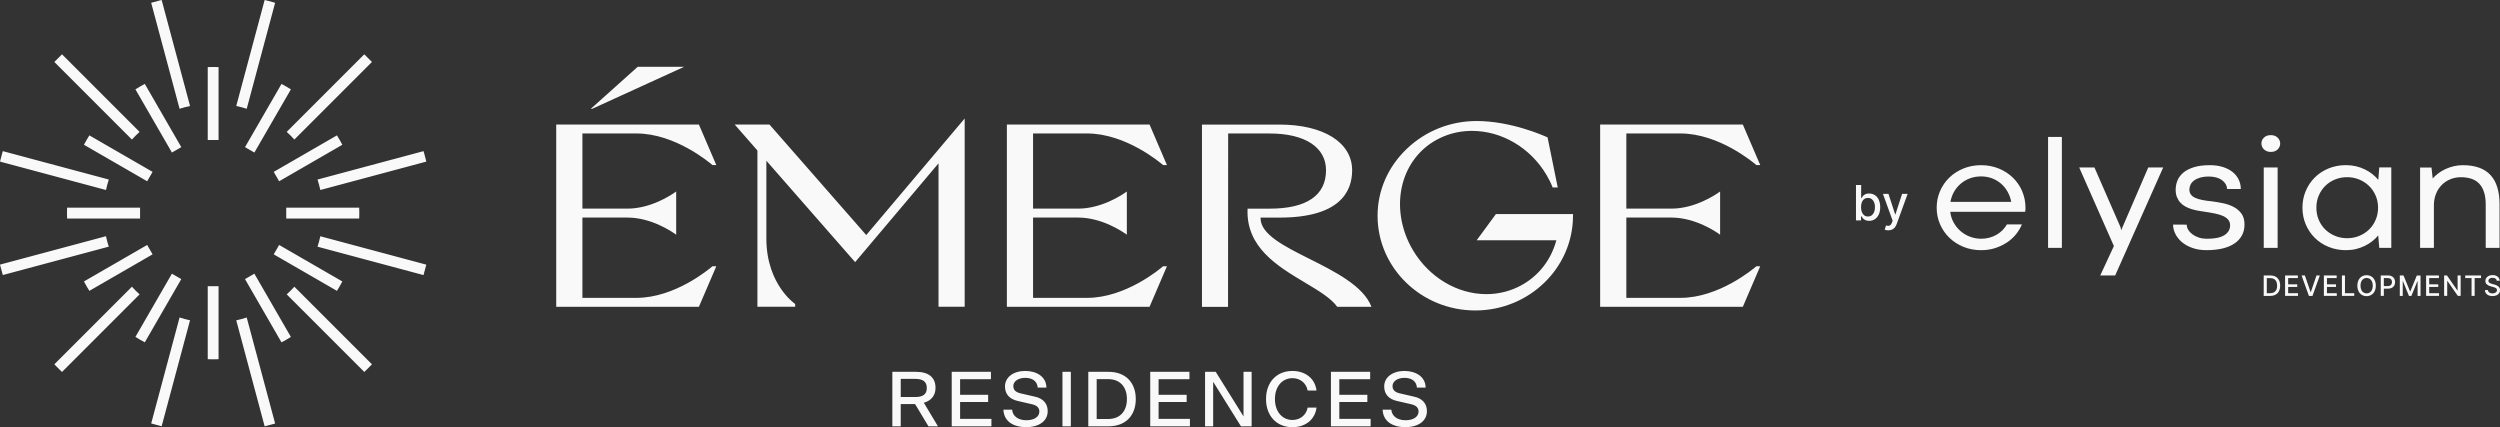 <?xml version="1.0" encoding="UTF-8"?> <svg xmlns="http://www.w3.org/2000/svg" id="Layer_2" data-name="Layer 2" viewBox="0 0 623.27 106.49"><rect x="0" y="0" width="623.27" height="106.49" fill="#333333" stroke="none"/><defs><style> .cls-1 { fill: #f9f9f9; } </style></defs><g id="Layer_1-2" data-name="Layer 1"><path id="_6" data-name="6" class="cls-1" d="M233.98,76.49v-35.77l-20.79,24.63-22.13-25.28v19.42c0,5.96,1.97,10.08,3.62,12.49,1.61,2.35,3.2,3.55,3.56,3.8v.7h-9.41v-38.96l-5.67-6.48h8.67l24.13,27.56,24.54-29.06v46.94h-6.53ZM306.16,76.49l.03-43.21h10.37c8.78,0,14.03,3.43,14.03,9.17,0,6.26-4.85,9.57-14.03,9.57h-5.53c-.44,9.63,7.41,14.31,14.34,18.45,3.32,1.98,6.45,3.85,8.02,6.02h8.52c-1.97-5.2-9.14-8.79-15.48-11.97-6.25-3.13-12.16-6.1-12.16-10.1v-.17h4.72c14.97,0,18.11-6.41,18.11-11.8,0-6.92-7.11-11.39-18.11-11.39h-19.33v45.44h6.49ZM147.63,27.13l22.92-10.47h-11.57l-11.69,10.47h.34ZM174.24,76.49l4.34-10.11h-.96c-.73.63-9.31,7.88-18.95,7.88h-13.47v-20.02h11.23c5.87,0,10.94,3.39,12.15,4.27v-10.77c-1.21.88-6.29,4.27-12.15,4.27h-11.23v-18.74h13.47c9.64,0,18.22,7.25,18.95,7.88h.96l-4.34-10.11h-35.57v45.44h35.57ZM286.59,76.49l4.34-10.11h-.96c-.73.63-9.31,7.88-18.95,7.88h-13.47v-20.02h11.23c5.87,0,10.94,3.39,12.15,4.27v-10.77c-1.21.88-6.29,4.27-12.15,4.27h-11.23v-18.74h13.47c9.64,0,18.22,7.25,18.95,7.88h.96l-4.34-10.11h-35.57v45.44h35.57ZM434.5,76.49l4.34-10.11h-.96c-.73.63-9.31,7.88-18.95,7.88h-13.47v-20.02h11.23c5.87,0,10.94,3.39,12.15,4.27v-10.77c-1.21.88-6.29,4.27-12.15,4.27h-11.23v-18.74h13.47c9.64,0,18.22,7.25,18.95,7.88h.96l-4.34-10.11h-35.57v45.44h35.57ZM392.17,53.77c0-.09,0-.24,0-.35,0-.02,0-.03,0-.05h-19.23l-4.79,6.53h19.86l-.06.22c-1.31,4.7-4.33,8.57-8.48,10.9-2.74,1.53-5.73,2.31-8.9,2.31-7.27,0-14.28-4.19-18.3-10.94-3.08-5.18-4.02-11.25-2.57-16.65,1.25-4.67,4.2-8.51,8.3-10.8,2.55-1.43,5.35-2.2,8.31-2.3.22,0,.44-.01.66-.01,7.43,0,14.55,4.19,18.56,10.94.6,1.01,1.13,2.07,1.56,3.16h1.27l-2.54-12.48c-.87-.4-9.08-4.08-17.69-4.08-6.53,0-12.71,2.46-17.39,6.92-4.71,4.48-7.3,10.41-7.3,16.7,0,13.02,10.93,23.61,24.36,23.61s24.36-10.59,24.36-23.61ZM91.45,92.12c-.21.2-.42.41-.63.61l-19.34-19.34c.67-.6,1.3-1.24,1.91-1.91l19.34,19.34c-.2.21-.41.42-.62.64l-.66.66ZM68.59,105.58l-7.08-26.42c-.85.27-1.72.51-2.61.7l7.08,26.42s.01,0,.02,0l2.59-.69ZM47.38,79.85c-.89-.19-1.76-.42-2.61-.7l-7.08,26.42,2.58.69s.02,0,.03,0l7.08-26.42ZM14.83,92.12c.21.2.41.41.63.61l19.34-19.34c-.67-.6-1.3-1.24-1.91-1.91l-19.34,19.34c.2.22.41.43.62.64l.66.66ZM27.12,61.5c-.27-.85-.51-1.72-.7-2.61L0,65.97c.02.09.04.18.07.27l.59,2.19s.03.1.04.14l26.42-7.08ZM26.43,47.37c.19-.89.42-1.76.7-2.61L.7,37.68c-.03.1-.06.2-.09.3l-.5,1.88c-.04.14-.07.29-.1.43l26.42,7.08ZM13.55,15.45l19.34,19.34c.6-.67,1.24-1.3,1.91-1.91L15.46,13.54c-.65.62-1.29,1.26-1.91,1.91ZM44.77,27.12c.85-.27,1.72-.51,2.61-.7L40.3,0c-.23.05-.45.11-.68.17l-1.41.38c-.17.05-.34.1-.52.15l7.08,26.42ZM58.9,26.42c.89.19,1.76.42,2.61.7L68.59.7c-.18-.05-.35-.11-.53-.16l-1.4-.37c-.23-.06-.45-.11-.68-.17l-7.08,26.42ZM90.82,13.54l-19.34,19.34c.67.6,1.3,1.24,1.91,1.91l19.34-19.34c-.62-.65-1.26-1.29-1.91-1.91ZM79.16,44.76c.27.85.51,1.72.7,2.61l26.42-7.08c-.03-.14-.07-.29-.1-.43l-.5-1.88c-.03-.1-.06-.2-.09-.3l-26.42,7.08ZM79.86,58.89c-.19.89-.42,1.76-.7,2.61l26.42,7.08s.03-.1.04-.14l.59-2.19c.02-.09.04-.18.07-.27l-26.42-7.08ZM54.49,89.55v-18.2h-2.7v18.2c.45.02.9.03,1.35.03s.9-.01,1.35-.03ZM45.2,69.58l-2.34-1.35-9.1,15.76c.76.48,1.54.93,2.34,1.35l9.1-15.77ZM38.04,63.41l-1.35-2.34-15.76,9.1c.42.8.87,1.58,1.35,2.34l15.76-9.1ZM34.92,51.78h-18.19c-.02.45-.03.9-.03,1.36s.01.9.03,1.34h18.19v-2.7ZM36.69,45.19l1.35-2.34-15.76-9.1c-.48.76-.93,1.54-1.35,2.34l15.76,9.1ZM42.86,38.03l2.34-1.35-9.1-15.76c-.8.42-1.58.87-2.34,1.35l9.1,15.75ZM54.49,16.73c-.45-.02-.9-.03-1.35-.03s-.9.01-1.35.03v18.18h2.7v-18.18ZM61.08,36.68l2.34,1.35,9.1-15.75c-.76-.48-1.54-.93-2.34-1.35l-9.1,15.76ZM69.59,45.19l15.76-9.1c-.42-.8-.87-1.58-1.35-2.34l-15.76,9.1,1.35,2.34ZM71.36,54.48h18.19c.02-.45.03-.89.03-1.34s-.01-.91-.03-1.36h-18.19v2.7ZM69.59,61.07l-1.35,2.34,15.76,9.1c.48-.76.93-1.54,1.35-2.34l-15.76-9.1ZM63.42,68.23l-2.34,1.35,9.1,15.77c.8-.42,1.58-.87,2.34-1.35l-9.1-15.76ZM233.23,96.67c0-2.58-1.72-3.97-4.83-3.97h-5.93v13.58h2.09v-5.54h3.58l3.33,5.54h2.37l-3.52-5.87c1.78-.49,2.92-1.76,2.92-3.74ZM224.56,98.98v-4.52h3.64c1.78,0,2.86.61,2.86,2.27s-1.08,2.25-2.86,2.25h-3.64ZM239.36,104.42h7.81v1.86h-9.9v-13.58h9.78v1.84h-7.69v3.89h6.99v1.8h-6.99v4.19ZM261.2,102.52c0,2.37-2.05,3.97-5.38,3.97s-5.56-1.55-5.66-4.36h2.17c.12,1.64,1.55,2.64,3.54,2.64s3.25-.88,3.25-2.17c0-.86-.49-1.51-1.84-1.82l-3.56-.82c-1.96-.45-3.17-1.62-3.17-3.62,0-2.31,2.13-3.86,5.03-3.86s5.28,1.47,5.3,4.15h-2.17c-.14-1.68-1.41-2.43-3.11-2.43s-2.97.84-2.97,2.05c0,.86.49,1.53,1.82,1.82l3.56.82c1.98.43,3.19,1.64,3.19,3.62ZM264.88,92.7h2.09v13.58h-2.09v-13.58ZM276.35,92.7h-5.03v13.58h5.03c4.42,0,6.81-2.82,6.81-6.79s-2.39-6.79-6.81-6.79ZM276.29,104.46h-2.88v-9.94h2.88c2.92,0,4.66,1.92,4.66,4.97s-1.74,4.97-4.66,4.97ZM288.85,104.42h7.81v1.86h-9.9v-13.58h9.78v1.84h-7.69v3.89h6.99v1.8h-6.99v4.19ZM310.02,92.7h2.02v13.58h-2.66l-6.93-11.1v11.1h-2.02v-13.58h2.66l6.93,11.12v-11.12ZM317.85,99.49c0,3.17,1.86,5.21,4.36,5.21,1.94,0,3.44-1.21,3.8-3.09h2.21c-.37,3.03-2.8,4.89-6.01,4.89-3.93,0-6.58-2.8-6.58-7.01s2.64-7.01,6.58-7.01c3.21,0,5.64,1.86,6.01,4.89h-2.21c-.35-1.88-1.86-3.09-3.8-3.09-2.5,0-4.36,2.03-4.36,5.21ZM333.9,104.42h7.81v1.86h-9.9v-13.58h9.78v1.84h-7.69v3.89h6.99v1.8h-6.99v4.19ZM355.74,102.52c0,2.37-2.05,3.97-5.38,3.97s-5.56-1.55-5.66-4.36h2.17c.12,1.64,1.55,2.64,3.54,2.64s3.25-.88,3.25-2.17c0-.86-.49-1.51-1.84-1.82l-3.56-.82c-1.96-.45-3.17-1.62-3.17-3.62,0-2.31,2.13-3.86,5.03-3.86s5.28,1.47,5.3,4.15h-2.17c-.14-1.68-1.41-2.43-3.11-2.43s-2.97.84-2.97,2.05c0,.86.49,1.53,1.82,1.82l3.56.82c1.98.43,3.19,1.64,3.19,3.62ZM567.82,34.31c.43.41.65.9.65,1.47s-.22,1.09-.65,1.49c-.43.41-1,.61-1.72.61-.35,0-.66-.06-.93-.17-.28-.11-.52-.26-.73-.45-.21-.19-.36-.41-.48-.67-.11-.26-.17-.53-.17-.82,0-.58.21-1.07.64-1.47.42-.41.99-.61,1.69-.61s1.27.2,1.7.61ZM556.92,51.62c-.78-.42-1.64-.73-2.59-.93-.95-.2-1.87-.36-2.77-.48-.95-.09-1.79-.21-2.51-.35-.72-.14-1.31-.33-1.79-.55-.48-.22-.84-.5-1.07-.84-.24-.33-.36-.74-.36-1.21,0-.41.09-.8.27-1.19.18-.39.46-.73.86-1.04.39-.31.9-.55,1.51-.74.62-.18,1.37-.28,2.26-.28.65,0,1.25.08,1.79.23.54.15,1.01.36,1.4.64.39.28.7.6.93.98.23.38.35.8.38,1.26h3.42c0-.85-.18-1.64-.54-2.37-.36-.73-.87-1.36-1.54-1.89-.67-.53-1.48-.94-2.43-1.24-.95-.29-2.01-.44-3.19-.44-1.54,0-2.85.16-3.93.49-1.08.33-1.96.77-2.65,1.33-.68.56-1.18,1.21-1.49,1.95-.31.74-.47,1.52-.47,2.35,0,.72.11,1.35.33,1.88.22.53.51.99.88,1.38.36.39.79.71,1.27.96.48.26.99.46,1.53.63.54.16,1.08.29,1.63.39.55.1,1.08.18,1.6.25.97.14,1.84.3,2.63.46.78.16,1.45.37,1.99.62.54.25.96.56,1.26.93.3.37.45.83.45,1.39,0,1.02-.47,1.83-1.42,2.44-.95.6-2.4.9-4.35.9-.69,0-1.34-.09-1.95-.28-.61-.19-1.14-.45-1.6-.78-.46-.33-.82-.7-1.08-1.12-.27-.42-.4-.86-.42-1.34l-3.4-.02c0,.77.19,1.54.56,2.3.37.76.91,1.44,1.62,2.05.71.61,1.58,1.1,2.62,1.47,1.03.37,2.21.56,3.54.56,1.47,0,2.79-.14,3.96-.41,1.17-.28,2.16-.68,2.97-1.23.82-.54,1.44-1.21,1.88-2,.44-.79.66-1.71.66-2.76,0-1.1-.25-1.99-.74-2.68-.49-.69-1.12-1.24-1.9-1.66ZM510.6,61.8h3.44v-27.66h-3.44v27.66ZM567.83,41.75h-3.46v20.04h3.46v-20.04ZM528.82,57.41l-.14-.73-6.52-14.93h-3.8l8.65,19.59-3.4,7.33h3.72l11.97-26.92h-3.72l-6.76,15.66ZM619.7,61.8h3.46v-10.87c0-3.22-.75-5.65-2.26-7.29-1.51-1.64-3.82-2.46-6.93-2.46-.76,0-1.5.09-2.22.26-.72.17-1.41.4-2.05.7-.64.29-1.24.65-1.78,1.05-.54.41-1.02.84-1.43,1.3l-.3-2.73h-2.84v20.04h3.44v-10.61c0-1.03.17-1.98.52-2.85.34-.86.82-1.6,1.43-2.22.61-.62,1.32-1.09,2.14-1.43.82-.34,1.69-.51,2.64-.51s1.86.13,2.63.39c.77.26,1.42.67,1.94,1.22.52.55.93,1.25,1.2,2.11.28.86.42,1.89.42,3.09v10.81ZM596.17,61.8h-3l-.26-3.1c-.42.51-.92.99-1.48,1.43-.56.45-1.19.84-1.87,1.17-.68.33-1.42.6-2.2.79-.78.19-1.61.28-2.49.28-1.58,0-3.03-.28-4.36-.83-1.33-.55-2.47-1.3-3.43-2.26-.96-.96-1.71-2.08-2.25-3.36-.54-1.28-.81-2.67-.81-4.15s.27-2.85.81-4.14c.54-1.29,1.29-2.41,2.25-3.37.96-.96,2.11-1.71,3.43-2.26,1.33-.55,2.78-.83,4.36-.83.88,0,1.71.1,2.51.28.8.19,1.53.45,2.22.79.68.33,1.3.72,1.86,1.17.56.45,1.05.92,1.47,1.43l.24-3.1h3v20.04ZM592.87,51.78c0-1.09-.2-2.1-.61-3.03-.4-.93-.95-1.73-1.65-2.41-.7-.67-1.51-1.2-2.45-1.59-.94-.39-1.93-.58-2.99-.58s-2.08.19-3.01.57c-.93.38-1.75.91-2.44,1.59-.69.68-1.23,1.48-1.63,2.41-.4.92-.6,1.94-.6,3.04s.2,2.12.6,3.05c.4.93.94,1.73,1.64,2.41.7.67,1.51,1.2,2.45,1.58.93.38,1.93.57,2.99.57s2.06-.19,2.99-.57c.93-.38,1.75-.91,2.45-1.58.7-.67,1.25-1.48,1.65-2.41.4-.93.61-1.94.61-3.05ZM504.12,47.64c.56,1.29.85,2.67.85,4.14v.45h-.02l-.06.57h-18.68c.12,1.02.42,1.95.9,2.77.48.83,1.06,1.53,1.76,2.12.7.59,1.48,1.04,2.36,1.36.88.31,1.77.47,2.69.47.72,0,1.4-.09,2.04-.26.64-.17,1.24-.41,1.79-.73.55-.31,1.04-.69,1.48-1.13.44-.44.81-.93,1.11-1.46h3.74c-.37.89-.88,1.73-1.51,2.51-.64.78-1.39,1.46-2.27,2.03-.88.58-1.85,1.03-2.92,1.38-1.07.34-2.23.51-3.48.51-1.58,0-3.04-.28-4.4-.83-1.35-.56-2.52-1.31-3.51-2.27-.99-.96-1.76-2.08-2.32-3.36-.56-1.28-.84-2.66-.84-4.13s.28-2.85.84-4.14c.56-1.29,1.33-2.41,2.32-3.37.99-.96,2.16-1.71,3.51-2.26,1.35-.55,2.82-.83,4.4-.83s3.04.28,4.4.83c1.35.55,2.52,1.3,3.51,2.26.99.96,1.76,2.08,2.33,3.37ZM501.41,50.32c-.16-.9-.46-1.75-.9-2.52-.44-.78-.98-1.45-1.63-2.01-.65-.56-1.4-1.01-2.25-1.33-.85-.32-1.76-.48-2.73-.48s-1.92.16-2.78.48c-.86.32-1.62.76-2.29,1.33-.66.56-1.22,1.23-1.66,2-.44.77-.75,1.62-.91,2.53h15.14ZM568.17,69.85c.19.38.29.83.29,1.36s-.1.99-.29,1.37c-.19.38-.47.67-.84.88-.36.2-.8.31-1.32.31h-1.65v-5.09h1.7c.5,0,.93.1,1.28.3.36.2.63.49.82.87ZM567.7,71.21c0-.4-.06-.74-.19-1.02-.13-.28-.32-.49-.57-.63-.25-.14-.56-.22-.93-.22h-.88v3.75h.84c.39,0,.71-.07.97-.22.26-.15.45-.36.58-.64.13-.28.19-.62.19-1.02ZM612.69,72.41h-.05l-2.59-3.74h-.71v5.09h.77v-3.73h.05l2.59,3.73h.71v-5.09h-.76v3.74ZM605.62,71.54h2.26v-.66h-2.26v-1.55h2.42v-.66h-3.19v5.09h3.22v-.66h-2.45v-1.56ZM600.9,72.63h-.06l-1.62-3.95h-.93v5.09h.73v-3.68h.05l1.5,3.68h.61l1.5-3.67h.05v3.68h.73v-5.09h-.93l-1.62,3.95ZM623.13,71.76c-.09-.16-.21-.3-.35-.41-.15-.11-.3-.2-.47-.27-.17-.07-.34-.12-.5-.16l-.5-.13c-.1-.03-.2-.06-.31-.1-.11-.04-.21-.09-.3-.15-.09-.06-.17-.13-.23-.22-.06-.09-.09-.19-.09-.31,0-.14.04-.27.13-.39.08-.11.2-.2.35-.27s.33-.1.54-.1c.29,0,.53.07.73.19.19.13.3.31.33.55h.74c0-.27-.09-.52-.24-.73-.15-.21-.36-.38-.62-.5-.26-.12-.57-.18-.91-.18s-.65.06-.92.18c-.27.12-.49.29-.65.51-.16.22-.24.47-.24.77,0,.35.12.64.36.85.24.22.56.38.97.49l.6.16c.18.05.35.1.49.17.14.06.26.14.35.24.09.1.13.22.13.37,0,.17-.05.31-.15.43-.1.12-.23.22-.4.29-.17.07-.36.1-.58.1-.2,0-.38-.03-.54-.09-.16-.06-.3-.15-.4-.27-.11-.12-.17-.27-.18-.46h-.77c.02.31.1.57.26.79.16.22.38.39.65.52.28.12.61.18.99.18s.74-.06,1.02-.19c.28-.13.49-.31.64-.53.15-.22.22-.48.22-.77,0-.23-.05-.42-.14-.59ZM596.92,69.48c.13.25.19.53.19.84s-.06.59-.19.84c-.13.25-.33.45-.59.59-.26.14-.59.22-.98.22h-1.04v1.79h-.77v-5.09h1.81c.4,0,.72.07.98.22.26.14.45.34.58.59ZM596.34,70.32c0-.19-.04-.36-.11-.51s-.19-.27-.34-.35c-.16-.08-.36-.13-.62-.13h-.96v1.99h.97c.25,0,.45-.04.61-.13.16-.09.27-.21.34-.36.07-.15.11-.32.11-.51ZM570.46,71.54h2.26v-.66h-2.26v-1.55h2.42v-.66h-3.19v5.09h3.22v-.66h-2.45v-1.56ZM614.6,69.33h1.58v4.43h.77v-4.43h1.59v-.66h-3.94v.66ZM592.01,69.82c.2.39.3.86.3,1.4s-.1,1.01-.3,1.4c-.2.39-.47.69-.82.9-.35.21-.74.31-1.18.31s-.83-.1-1.18-.31c-.35-.21-.62-.51-.82-.9-.2-.39-.3-.86-.3-1.4s.1-1.01.3-1.4c.2-.39.47-.69.82-.9.35-.21.74-.31,1.18-.31s.83.1,1.18.31c.35.21.62.51.82.9ZM591.55,71.22c0-.41-.07-.76-.2-1.05-.13-.28-.32-.5-.55-.65-.23-.15-.49-.22-.78-.22s-.55.07-.78.22c-.23.15-.41.36-.55.65-.13.28-.2.63-.2,1.05s.07.76.2,1.05c.13.28.32.5.55.65.23.15.49.22.78.22s.55-.07.78-.22c.23-.15.41-.36.55-.65.13-.28.2-.63.2-1.05ZM576.11,72.82h-.06l-1.42-4.14h-.83l1.83,5.09h.89l1.83-5.09h-.83l-1.42,4.14ZM580.13,71.54h2.26v-.66h-2.26v-1.55h2.42v-.66h-3.19v5.09h3.22v-.66h-2.45v-1.56ZM584.63,68.67h-.77v5.09h3.07v-.66h-2.31v-4.43ZM468.39,49.82c.24.51.36,1.12.36,1.83s-.12,1.33-.36,1.83c-.24.51-.57.9-.98,1.17-.42.27-.89.41-1.42.41-.4,0-.73-.07-.98-.2-.25-.14-.45-.29-.6-.47-.14-.18-.25-.34-.33-.48h-.11v1.03h-1.26v-8.81h1.29v3.27h.08c.07-.14.18-.3.32-.48.14-.18.34-.34.59-.48.25-.14.58-.2.99-.2.53,0,1.01.14,1.43.4.42.27.75.66.99,1.17ZM467.45,51.64c0-.44-.07-.83-.2-1.17s-.33-.62-.59-.82c-.26-.2-.58-.3-.97-.3s-.69.1-.94.29c-.26.19-.45.46-.58.8-.13.34-.2.75-.2,1.2s.07.87.2,1.22c.13.35.33.62.59.82.26.2.57.29.94.29s.71-.1.96-.31c.26-.21.45-.48.59-.84.13-.35.2-.75.2-1.19ZM472.55,53.46h-.07l-1.67-5.13h-1.38l2.42,6.69-.16.44c-.11.29-.23.5-.38.63-.14.13-.3.2-.49.21-.18,0-.39-.02-.63-.08l-.31,1.05c.08.03.2.07.35.1s.33.05.52.05c.36,0,.67-.06.94-.18.27-.12.5-.3.7-.54s.36-.53.48-.88l2.72-7.49h-1.38l-1.67,5.13Z"></path></g></svg> 